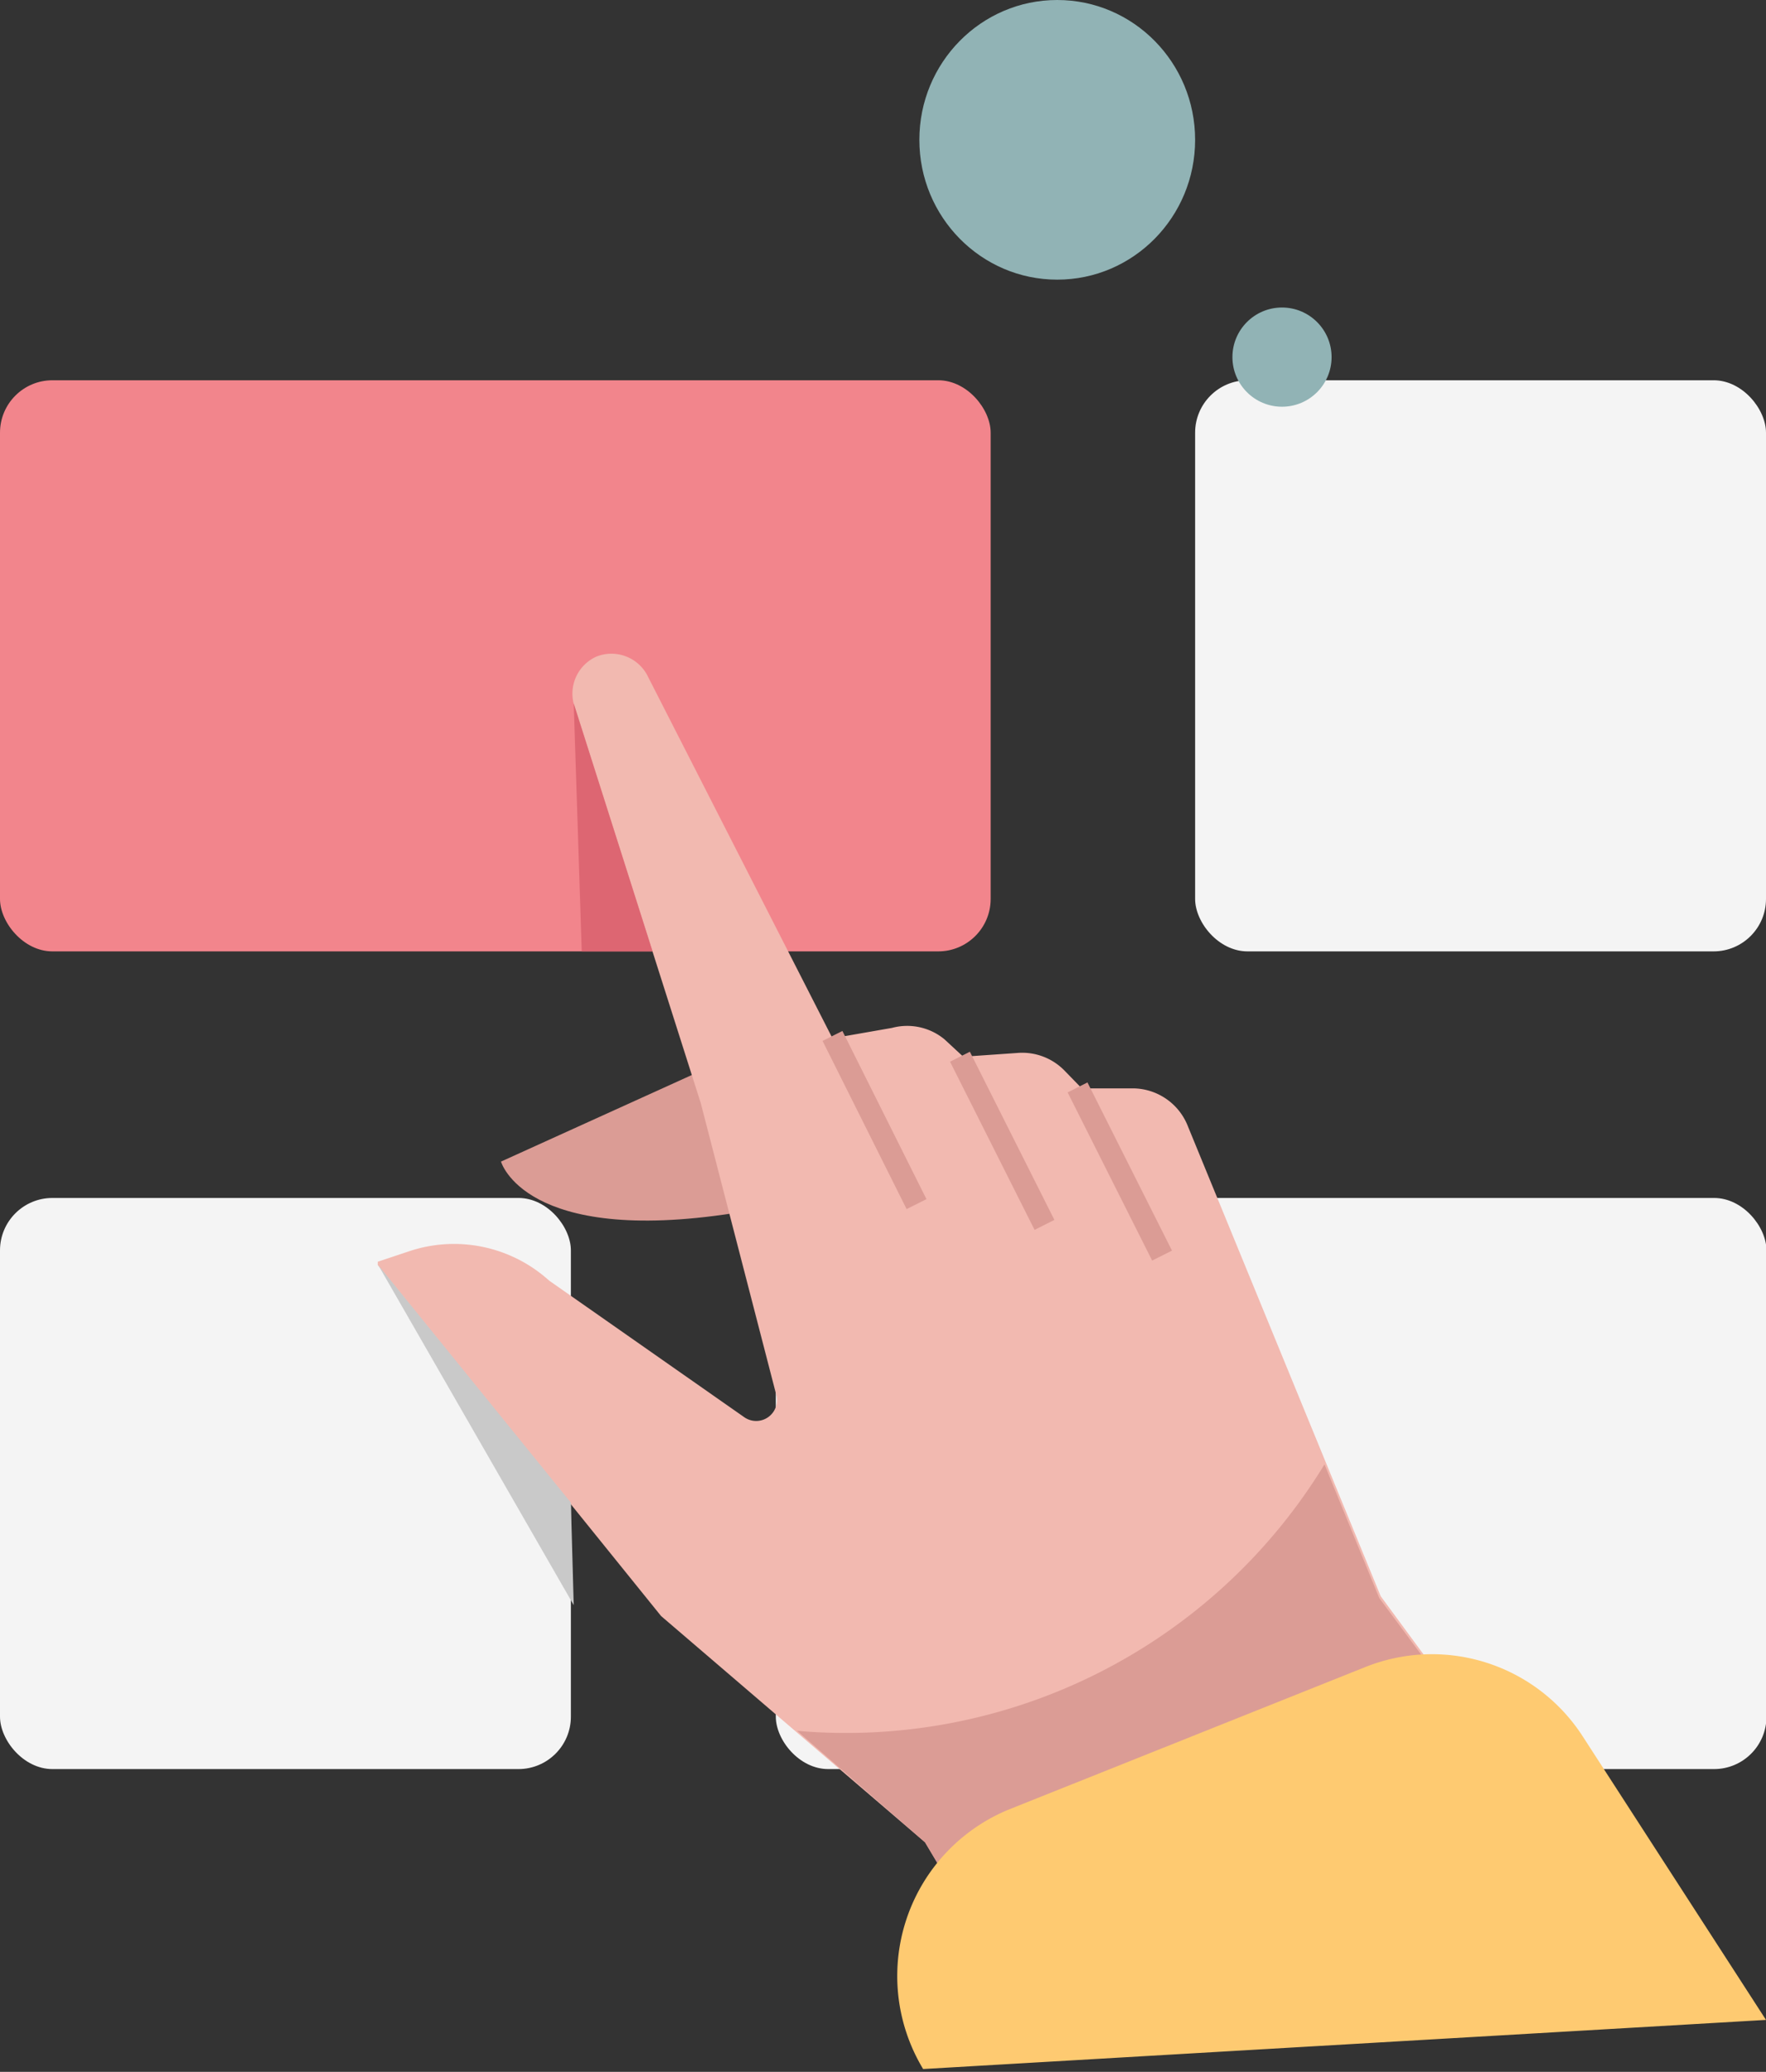 <svg xmlns="http://www.w3.org/2000/svg" viewBox="0 0 37.4 43.86"><rect x="0" y="0" width="37.4" height="43.86" fill="#333333" stroke="none"/><g id="Layer_2" data-name="Layer 2"><g id="Layer_1-2" data-name="Layer 1"><rect y="8.05" width="20.98" height="12.09" rx="1.11" fill="#f2858c"/><rect x="25.31" y="8.05" width="12.09" height="12.09" rx="1.11" fill="#f4f4f4"/><rect x="16.42" y="25.35" width="20.98" height="12.09" rx="1.11" transform="translate(53.83 62.8) rotate(-180)" fill="#f4f4f4"/><rect y="25.35" width="12.09" height="12.09" rx="1.11" transform="translate(12.09 62.8) rotate(-180)" fill="#f4f4f4"/><path d="M18.11,27l-.51-1.81-2.05.49c-4.44.69-4.94-1.09-4.94-1.09l4.41-2,2.9.91,1,3.42" fill="#db9c95"/><path d="M20.79,41l-1.2-2L14,34.21,8,26.78a0,0,0,0,1,0-.07l.63-.21a3,3,0,0,1,3,.61L15.76,30a.44.44,0,0,0,.68-.47l-1.6-6.18-2.69-8.45a.86.86,0,0,1,.48-1h0a.86.86,0,0,1,1.07.38l3.93,7.7,1.26-.22A1.24,1.24,0,0,1,20,22l.4.37,1.15-.08a1.25,1.25,0,0,1,1,.38l.36.37H24a1.26,1.26,0,0,1,1.16.81l4.08,9.94L33.81,40" fill="#f2b9b0"/><line x1="17.63" y1="21.93" x2="19.41" y2="25.49" fill="none" stroke="#db9c95" stroke-miterlimit="10" stroke-width="0.47"/><line x1="20.33" y1="22.37" x2="22.12" y2="25.93" fill="none" stroke="#db9c95" stroke-miterlimit="10" stroke-width="0.47"/><line x1="22.82" y1="23.02" x2="24.61" y2="26.58" fill="none" stroke="#db9c95" stroke-miterlimit="10" stroke-width="0.47"/><ellipse cx="22.39" cy="2.96" rx="2.92" ry="2.96" fill="#91b3b5"/><circle cx="27.15" cy="7.56" r="1.05" fill="#91b3b5"/><path d="M29.21,33.83,28.05,31a11.87,11.87,0,0,1-11.17,5.64L19.59,39l.77,1.3a34.3,34.3,0,0,1,10.89-3.72Z" fill="#db9c95"/><path d="M37.4,42.76l-3.88-6a3.8,3.8,0,0,0-4.63-1.46l-7.51,3a3.81,3.81,0,0,0-1.83,5.5h0" fill="#feca71"/><polygon points="12.15 14.89 12.32 20.14 13.82 20.14 12.15 14.89" fill="#dd6672"/><polygon points="8.01 26.78 12.15 33.98 12.09 31.81 8.01 26.78" fill="#c9c9c9"/></g></g></svg>